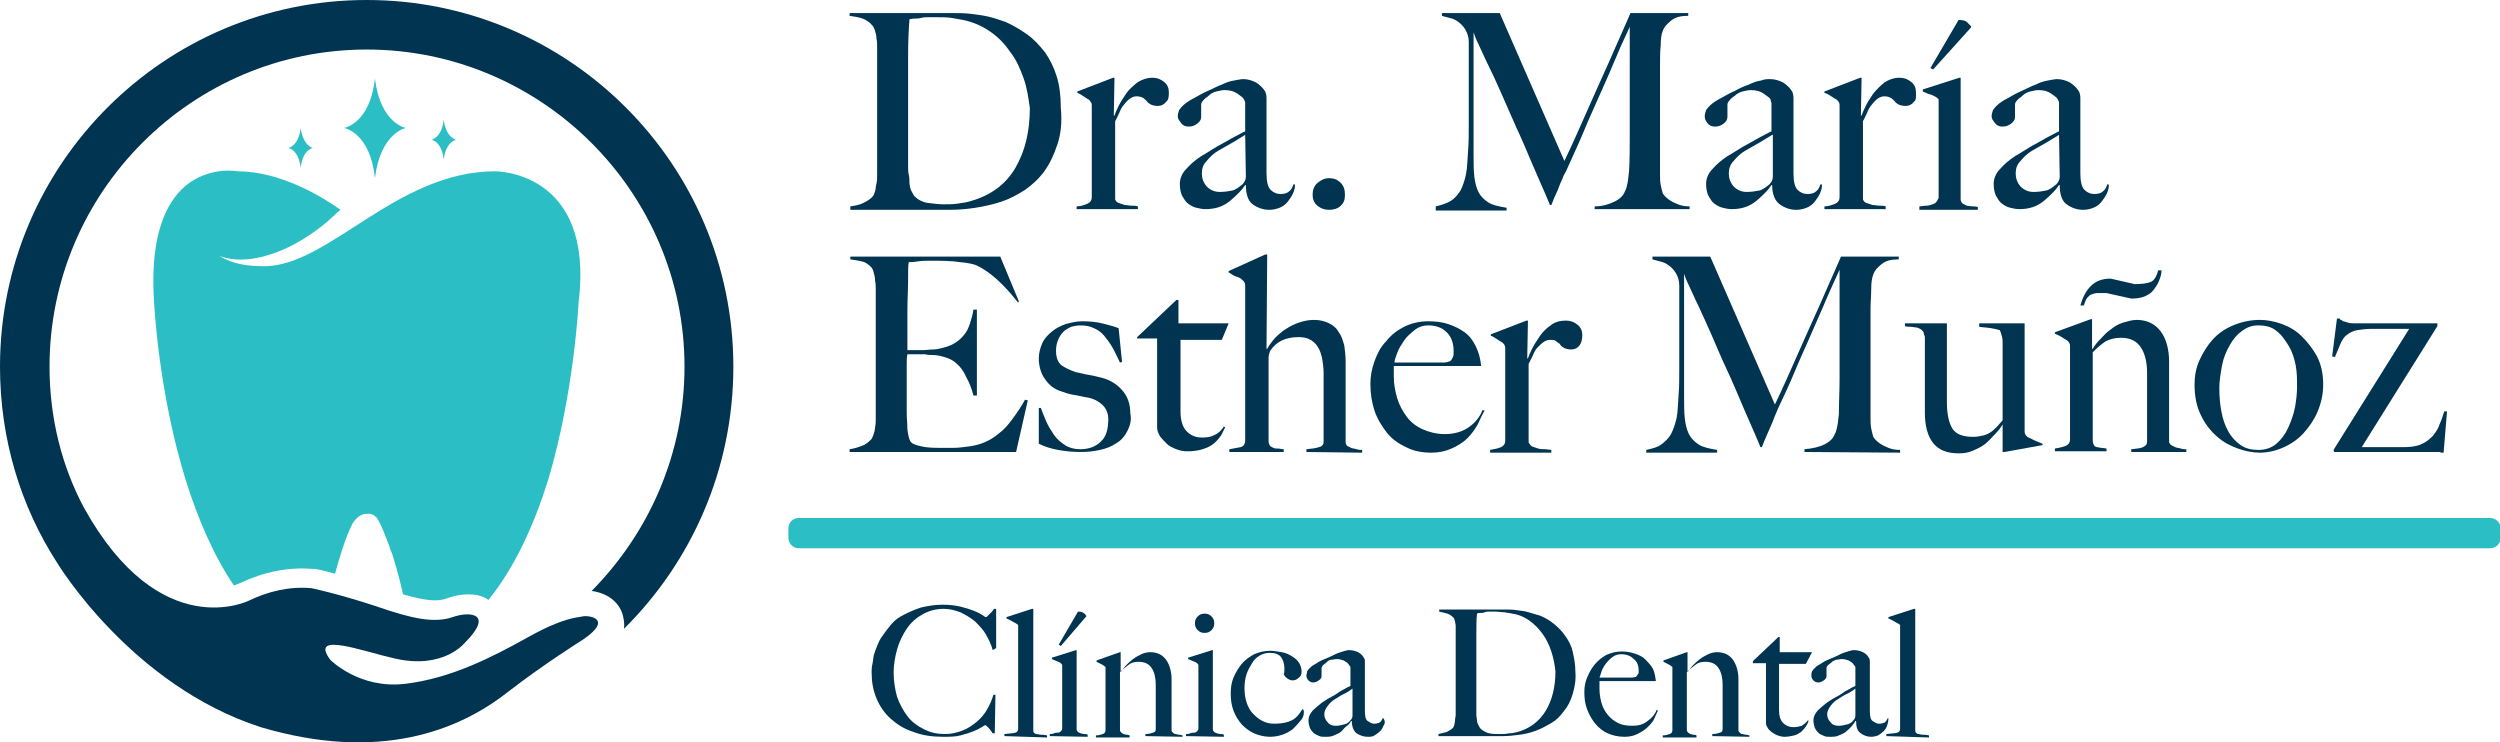 <?xml version="1.0" encoding="utf-8"?>
<!-- Generator: Adobe Illustrator 27.9.1, SVG Export Plug-In . SVG Version: 6.00 Build 0)  -->
<svg version="1.1" id="Layer_2_00000107579542434977186830000000887580615763763645_"
	 xmlns="http://www.w3.org/2000/svg" xmlns:xlink="http://www.w3.org/1999/xlink" x="0px" y="0px" viewBox="0 0 363.4 107.9"
	 style="enable-background:new 0 0 363.4 107.9;" xml:space="preserve">
<style type="text/css">
	.st0{fill:#2CBEC5;}
	.st1{fill:#003451;}
</style>
<g>
	<path class="st0" d="M54.5,11.4C53.8,18,50,18.6,50,18.6s3.8,0.6,4.5,7.3c0.8-6.6,4.5-7.3,4.5-7.3S55.3,18,54.5,11.4z"/>
	<path class="st0" d="M64.5,17.4c-0.3,2.7-1.8,2.9-1.8,2.9s1.5,0.2,1.8,2.9c0.3-2.6,1.8-2.9,1.8-2.9S64.8,20,64.5,17.4z"/>
	<path class="st0" d="M43.7,18.6c-0.3,2.7-1.8,2.9-1.8,2.9s1.5,0.2,1.8,2.9c0.3-2.7,1.8-2.9,1.8-2.9S44.1,21.3,43.7,18.6z"/>
	<path class="st0" d="M53.4,74.7c0,0,0.7-0.2,1.4,0.6c0.7,1.1,1.2,2.6,1.8,4.1c0.1,0.4,0.2,0.7,0.4,1.1c0.9,2.8,1.5,5.5,1.5,5.5
		c0,0.2,0.1,0.3,0.1,0.4c3.2,0.9,4.9,1.1,6.3,0.6c0.8-0.3,1.9-0.6,3.2-0.6s2.2,0.3,2.9,0.8c3.9-4.8,6.7-11.1,8.7-17.5
		C83.5,56.9,84.1,44,84.1,44c2.4-19.2-12.1-19.1-12.1-19.1c-14.4,0-24.2,13.8-33.6,13.8c-2.3,0-4.6-0.3-6.5-1.5
		c2.1,0.8,4.3,0.6,6.3,0.1c2-0.5,4-1.4,5.8-2.5c1.8-1.1,3.5-2.4,5-3.9c0.2-0.1,0.3-0.3,0.5-0.4c-2.8-2-8.8-5.6-15-5.6
		c0,0-2-0.4-4.4,0.4c-3.8,1.2-8.6,5.4-7.7,18.7c0,0,0.6,12.9,4.6,25.8c1.7,5.4,4,10.9,7,15.3c0.5-0.2,0.8-0.3,0.8-0.3
		c3.6-1.7,7.1-2.4,10.7-2.1c0.1,0,0.2,0,0.3,0c0.1,0,1.2,0.2,2.9,0.7c0.6-2.2,1.5-5.3,2.6-7.4C51.8,75.3,52.5,74.6,53.4,74.7
		L53.4,74.7z"/>
	<path class="st1" d="M106.6,53.3C106.6,23.9,82.7,0,53.3,0S0,23.9,0,53.3c0,10.5,3,20.3,8.3,28.5l0,0c0,0,10.7,17.8,29.6,23.9
		c17.2,5.1,28.8,0.5,35.9-5.1c5.3-4.1,10.9-7.6,10.9-7.6c4.6-3.1,0.8-3.6,0-3.4s-2.7,0.1-7.9,3c-5.2,2.9-11.2,6-17.9,6.8
		c-6.7,0.8-10.9-3.5-10.9-3.5c-3.1-4.2,4.8-1.2,9.3-0.2c7.2,1.7,10.3-2.3,10.3-2.3c4.2-4.2,0.8-4.6-1.8-3.7s-5.8,0.3-11.2-1.6
		c-5.5-1.8-9.3-2.6-9.3-2.6c-3.3-0.3-6.4,0.5-9.1,1.8l0,0c0,0-12.9,6.5-24-13.5l0,0C9,67.8,7.2,60.8,7.2,53.3
		c0-25.4,20.7-46.1,46.1-46.1s46.2,20.7,46.2,46.1c0,12.7-5.2,24.2-13.5,32.6c2.2,0.3,3.9,1.5,4.5,3.4c0.2,0.8,0.3,1.4,0.2,2.1
		C100.5,81.7,106.6,68.2,106.6,53.3z"/>
	<path class="st1" d="M153.7,21c-0.5,1.5-1.1,2.8-1.9,3.9c-0.8,1.1-1.8,2-2.8,2.7c-1.1,0.7-2.2,1.3-3.4,1.7s-2.5,0.7-3.8,0.9
		s-2.5,0.3-3.8,0.3h-14.4V30c0.7-0.1,1.3-0.2,1.9-0.5c0.6-0.3,1.1-0.6,1.4-1c0.1-0.1,0.2-0.4,0.3-0.7c0.1-0.3,0.1-0.7,0.2-1.1
		c0.1-0.4,0.1-0.8,0.1-1.3c0-0.5,0-0.9,0-1.3c0-0.4,0-0.9,0-1.5c0-0.6,0-1.3,0-2.1s0-1.5,0-2.3V6.9c0-0.5,0-0.9-0.1-1.3
		c0-0.4-0.1-0.8-0.2-1.1s-0.2-0.6-0.4-0.8c-0.4-0.5-0.9-0.8-1.4-1c-0.6-0.2-1.2-0.3-1.9-0.4V1.9c1.1,0,2.7,0,4.8,0
		c2.1,0,4.6,0,7.6,0h2.5c0.9,0,1.7,0,2.6,0.1c0.9,0.1,1.7,0.2,2.6,0.4c0.9,0.2,1.7,0.5,2.6,0.8c1.1,0.5,2.1,1.1,3.1,1.8
		s1.8,1.6,2.6,2.6c0.7,1,1.3,2.2,1.7,3.5c0.4,1.3,0.6,2.8,0.6,4.6C154.4,17.8,154.2,19.5,153.7,21L153.7,21z M148.8,11.4
		c-0.5-1.4-1.1-2.8-2-3.9c-0.8-1.2-1.8-2.2-3-3c-1.2-0.8-2.4-1.3-3.8-1.6c-0.5-0.1-1.1-0.2-1.7-0.3s-1.4-0.1-2.3-0.1
		c-0.3,0-0.7,0-1,0c-0.4,0-0.7,0-1.1,0.1s-0.7,0.1-1,0.1s-0.6,0.1-0.7,0.1c-0.1,1.3-0.2,3.1-0.2,5.3c0,2.3,0,5,0,8.1v4.6
		c0,1.4,0,2.5,0,3.4c0,0.4,0,0.8,0.1,1.2s0.1,0.9,0.1,1.3c0.1,0.4,0.1,0.8,0.3,1.1s0.3,0.6,0.4,0.7c0.5,0.5,1.2,0.9,2,1
		c0.8,0.1,1.6,0.2,2.3,0.2c0.7,0,1.3,0,2-0.1s1.4-0.2,2-0.4c2.8-0.8,5-2.4,6.4-4.8s2.1-5.3,2.1-8.7
		C149.5,14.3,149.3,12.8,148.8,11.4z"/>
	<path class="st1" d="M169.5,14.8c-0.3,0.4-0.7,0.6-1.2,0.6c-0.4,0-0.8-0.1-1-0.2c-0.2-0.1-0.5-0.3-0.6-0.5
		c-0.2-0.2-0.4-0.4-0.6-0.5s-0.5-0.2-0.9-0.2c-0.3,0-0.6,0.1-0.9,0.3c-0.3,0.2-0.6,0.5-0.9,0.9c-0.3,0.3-0.5,0.7-0.7,1.2
		c-0.2,0.4-0.4,0.9-0.6,1.2V29c0.1,0.2,0.2,0.4,0.5,0.5s0.6,0.2,0.9,0.3c0.3,0,0.7,0.1,1,0.1s0.7,0,0.9,0.1v0.4h-8.9V30
		c0.6,0,1.1-0.2,1.6-0.4c0.4-0.2,0.6-0.5,0.6-0.9V15.4c0-0.2,0-0.4-0.1-0.5s-0.1-0.2-0.3-0.4c-0.2-0.1-0.5-0.3-0.8-0.5
		c-0.3-0.2-0.6-0.4-0.9-0.5v-0.2l5.2-2h0.2l-0.1,5.5h0.1c0.1-0.3,0.3-0.8,0.6-1.4c0.3-0.6,0.7-1.2,1.1-1.8s1-1.1,1.6-1.6
		c0.6-0.4,1.4-0.7,2.2-0.7c0.7,0,1.2,0.2,1.7,0.6c0.5,0.4,0.7,0.9,0.7,1.5S169.9,14.5,169.5,14.8L169.5,14.8z"/>
	<path class="st1" d="M194.9,29.9c-0.4,0.4-1,0.6-1.7,0.6s-1.2-0.2-1.7-0.6s-0.7-1-0.7-1.6s0.2-1.3,0.7-1.7s1-0.7,1.7-0.7
		s1.2,0.2,1.7,0.7s0.6,1.1,0.6,1.8S195.3,29.5,194.9,29.9z"/>
	<path class="st1" d="M231.8,30.4V30c1.1,0,2.1-0.3,2.9-0.7c0.8-0.4,1.3-0.9,1.5-1.5c0.2-0.3,0.3-0.8,0.4-1.3s0.1-1,0.2-1.6
		c0.1-1.7,0.1-3.4,0.1-5V3.9c-0.9,1.9-1.7,3.7-2.4,5.4s-1.4,3.2-2.1,4.8s-1.4,3.1-2.1,4.8s-1.5,3.4-2.4,5.4
		c-0.1,0.3-0.3,0.7-0.6,1.2c-0.2,0.6-0.5,1.1-0.7,1.7s-0.5,1.1-0.7,1.6c-0.2,0.5-0.3,0.8-0.4,1h-0.2c-0.8-2-1.7-3.9-2.5-5.8
		s-1.6-3.8-2.4-5.5c-0.8-1.8-1.5-3.4-2.2-5s-1.3-2.9-1.9-4.1c-0.6-1.2-1-2.2-1.4-3c-0.4-0.8-0.6-1.4-0.7-1.7c0,1.7,0,3.3,0,4.6
		c0,1.3,0,2.6,0,3.9s0,2.7,0,4.1v5.1c0,1.2,0,2.3,0.1,3.2s0.3,1.7,0.6,2.3c0.3,0.6,0.8,1.1,1.4,1.5c0.6,0.4,1.5,0.6,2.7,0.8v0.4
		h-10.3V30c0.9-0.2,1.7-0.5,2.2-0.8c0.6-0.4,1-0.9,1.4-1.5c0.3-0.6,0.6-1.4,0.8-2.4s0.2-2.1,0.3-3.4c0.1-1.1,0.1-2.5,0.1-4
		s0-3.2,0-5V8c0-0.5,0-1.2,0-1.9c0-0.7-0.2-1.3-0.5-1.8c-0.3-0.5-0.6-0.8-1-1.1c-0.4-0.3-0.8-0.5-1.3-0.6c-0.4-0.1-0.8-0.2-1.1-0.3
		V1.9h8.4l9.4,21.5c1.2-2.5,2.3-5,3.4-7.5s2.1-4.7,3-6.7c0.9-2,1.6-3.7,2.2-5c0.6-1.3,0.9-2.1,1-2.3h8.4v0.4c-1.1,0-1.9,0.2-2.5,0.7
		s-1,0.9-1.2,1.5c-0.2,0.4-0.3,1.2-0.3,2.1c-0.1,0.9-0.1,1.9-0.1,2.8c0,1.3,0,2.5,0,3.7v7.9c0,1.4,0,2.9,0,4.4c0,0.5,0,1,0.1,1.5
		s0.2,0.9,0.3,1.2c0,0,0.1,0.2,0.3,0.4c0.2,0.2,0.4,0.4,0.7,0.6c0.3,0.2,0.7,0.4,1.2,0.6c0.5,0.2,1,0.3,1.7,0.3v0.4L231.8,30.4
		L231.8,30.4z"/>
	<path class="st1" d="M264.6,28c-0.2,0.5-0.5,0.9-0.8,1.3c-0.3,0.4-0.7,0.7-1.2,0.9s-1,0.3-1.5,0.3c-0.9,0-1.7-0.3-2.4-0.8
		c-0.7-0.5-1.1-1.5-1.1-2.8l-0.1,0c-0.2,0.3-0.5,0.7-0.9,1.1c-0.4,0.4-0.8,0.8-1.3,1.2c-0.5,0.4-1,0.7-1.6,0.9s-1.2,0.3-2,0.3
		c-0.4,0-0.9-0.1-1.3-0.2c-0.4-0.1-0.8-0.3-1.2-0.6s-0.6-0.7-0.9-1.2c-0.2-0.5-0.3-1-0.3-1.7c0-0.7,0.3-1.5,0.9-2.1
		c0.6-0.7,1.3-1.3,2.2-1.9c0.9-0.5,1.6-1,2.3-1.4s1.3-0.7,1.8-1s0.9-0.5,1.3-0.7c0.4-0.2,0.7-0.4,1-0.5v-4.1c0-0.1-0.1-0.2-0.1-0.4
		s-0.2-0.4-0.5-0.6s-0.5-0.4-0.9-0.6c-0.4-0.2-0.9-0.3-1.5-0.3c-0.4,0-0.8,0.1-1.2,0.2c-0.4,0.1-0.8,0.3-1.1,0.6
		c-0.3,0.2-0.6,0.4-0.8,0.7c-0.2,0.2-0.3,0.4-0.3,0.6v1.8c0,0.4-0.2,0.7-0.6,1c-0.4,0.3-0.8,0.4-1.2,0.4c-0.4,0-0.8-0.1-1.1-0.5
		s-0.4-0.6-0.4-1c0-0.3,0.1-0.6,0.2-0.9c0.2-0.3,0.4-0.5,0.6-0.7c0.2-0.2,0.5-0.4,0.8-0.6c0.3-0.2,0.5-0.3,0.7-0.4
		c0.7-0.4,1.4-0.8,2.1-1.1c0.7-0.4,1.4-0.7,2-0.9c0.6-0.3,1.2-0.5,1.8-0.6c0.5-0.2,1-0.2,1.3-0.2c0.7,0,1.3,0.2,1.9,0.5
		c0.6,0.4,1,0.8,1.3,1.3c0.1,0.2,0.2,0.5,0.2,1s0,0.9,0,1.4c0,1,0,1.8,0,2.6c0,0.8,0,1.5,0,2.2s0,1.4,0,2.2c0,0.8,0,1.6,0,2.5
		c0,1.2,0.2,2,0.6,2.4c0.4,0.4,0.9,0.6,1.4,0.6c0.6,0,1-0.1,1.3-0.4c0.3-0.2,0.5-0.6,0.6-1h0.2C264.9,27,264.8,27.5,264.6,28
		L264.6,28z M257.6,19.6c-0.5,0.3-1.1,0.7-1.8,1.1c-0.7,0.4-1.4,0.8-2.1,1.2s-1.2,0.9-1.7,1.5c-0.5,0.5-0.7,1.1-0.7,1.8
		s0.2,1.3,0.7,1.9c0.5,0.5,1.1,0.8,1.9,0.8c0.7,0,1.3-0.1,1.8-0.2s1-0.5,1.5-0.9c0.3-0.3,0.5-0.7,0.5-1.1V19.6L257.6,19.6z"/>
	<path class="st1" d="M278.2,14.8c-0.3,0.4-0.7,0.6-1.2,0.6c-0.4,0-0.8-0.1-1-0.2c-0.2-0.1-0.5-0.3-0.6-0.5
		c-0.2-0.2-0.4-0.4-0.6-0.5s-0.5-0.2-0.9-0.2c-0.3,0-0.6,0.1-0.9,0.3c-0.3,0.2-0.6,0.5-0.9,0.9c-0.3,0.3-0.5,0.7-0.7,1.2
		c-0.2,0.4-0.4,0.9-0.6,1.2V29c0.1,0.2,0.2,0.4,0.5,0.5c0.3,0.1,0.6,0.2,0.9,0.3c0.3,0,0.7,0.1,1,0.1c0.4,0,0.7,0,0.9,0.1v0.4h-8.9
		V30c0.6,0,1.1-0.2,1.6-0.4c0.4-0.2,0.6-0.5,0.6-0.9V15.4c0-0.2,0-0.4-0.1-0.5c0-0.1-0.1-0.2-0.3-0.4c-0.2-0.1-0.5-0.3-0.8-0.5
		c-0.3-0.2-0.6-0.4-1-0.5v-0.2l5.2-2h0.2l-0.1,5.5h0.1c0.1-0.3,0.3-0.8,0.6-1.4c0.3-0.6,0.7-1.2,1.1-1.8c0.5-0.6,1-1.1,1.6-1.6
		c0.6-0.4,1.4-0.7,2.2-0.7c0.7,0,1.2,0.2,1.7,0.6c0.5,0.4,0.7,0.9,0.7,1.5S278.6,14.5,278.2,14.8L278.2,14.8z"/>
	<path class="st1" d="M279,30.4V30c0.3,0,0.6-0.1,1-0.1s0.6-0.1,0.9-0.2s0.5-0.2,0.6-0.4s0.3-0.4,0.3-0.6V15c0-0.2,0-0.4,0-0.5
		c0-0.1-0.1-0.2-0.4-0.4c-0.2-0.1-0.5-0.3-0.9-0.4s-0.7-0.3-1-0.4V13l5.3-1.7h0.2V29c0,0.3,0.2,0.5,0.3,0.6c0.2,0.1,0.4,0.2,0.6,0.3
		c0.2,0,0.5,0.1,0.8,0.1s0.5,0,0.8,0.1v0.4H279L279,30.4z M281,10.1l-0.4-0.2l4.1-7c0.6,0,1,0.1,1.2,0.3c0.2,0.2,0.4,0.4,0.6,0.6V4
		L281,10.1L281,10.1z"/>
	<path class="st1" d="M306.3,28c-0.2,0.5-0.5,0.9-0.8,1.3c-0.3,0.4-0.7,0.7-1.2,0.9s-1,0.3-1.5,0.3c-0.9,0-1.7-0.3-2.4-0.8
		s-1-1.5-1-2.8l-0.1,0c-0.2,0.3-0.5,0.7-0.9,1.1c-0.4,0.4-0.8,0.8-1.3,1.2c-0.5,0.4-1,0.7-1.6,0.9s-1.2,0.3-2,0.3
		c-0.4,0-0.9-0.1-1.3-0.2c-0.4-0.1-0.8-0.3-1.2-0.6c-0.4-0.3-0.6-0.7-0.9-1.2c-0.2-0.5-0.3-1-0.3-1.7c0-0.7,0.3-1.5,0.9-2.1
		c0.6-0.7,1.3-1.3,2.2-1.9c0.9-0.5,1.6-1,2.3-1.4s1.3-0.7,1.8-1s0.9-0.5,1.3-0.7c0.4-0.2,0.7-0.4,1-0.5v-4.1c0-0.1,0-0.2-0.1-0.4
		c-0.1-0.2-0.2-0.4-0.5-0.6s-0.5-0.4-0.9-0.6c-0.4-0.2-0.9-0.3-1.5-0.3c-0.4,0-0.8,0.1-1.2,0.2c-0.4,0.1-0.8,0.3-1.1,0.6
		s-0.6,0.4-0.8,0.7c-0.2,0.2-0.3,0.4-0.3,0.6v1.8c0,0.4-0.2,0.7-0.6,1c-0.4,0.3-0.8,0.4-1.2,0.4c-0.4,0-0.8-0.1-1.1-0.5
		s-0.5-0.6-0.5-1c0-0.3,0.1-0.6,0.2-0.9c0.2-0.3,0.4-0.5,0.6-0.7c0.2-0.2,0.5-0.4,0.8-0.6c0.3-0.2,0.5-0.3,0.7-0.4
		c0.7-0.4,1.4-0.8,2.1-1.1s1.4-0.7,2-0.9c0.6-0.3,1.2-0.5,1.8-0.6s1-0.2,1.3-0.2c0.7,0,1.3,0.2,1.9,0.5c0.6,0.4,1,0.8,1.3,1.3
		c0.1,0.2,0.2,0.5,0.2,1s0,0.9,0,1.4c0,1,0,1.8,0,2.6c0,0.8,0,1.5,0,2.2s0,1.4,0,2.2c0,0.8,0,1.6,0,2.5c0,1.2,0.2,2,0.6,2.4
		c0.4,0.4,0.9,0.6,1.4,0.6c0.6,0,1-0.1,1.3-0.4c0.3-0.2,0.5-0.6,0.6-1h0.2C306.6,27,306.5,27.5,306.3,28L306.3,28z M299.3,19.6
		c-0.5,0.3-1.1,0.7-1.8,1.1c-0.7,0.4-1.4,0.8-2.1,1.2s-1.2,0.9-1.7,1.5c-0.5,0.5-0.7,1.1-0.7,1.8s0.2,1.3,0.7,1.9
		c0.5,0.5,1.1,0.8,1.9,0.8c0.7,0,1.3-0.1,1.8-0.2s1-0.5,1.5-0.9c0.3-0.3,0.5-0.7,0.5-1.1L299.3,19.6L299.3,19.6z"/>
	<path class="st1" d="M188,28c-0.2,0.5-0.5,0.9-0.8,1.3c-0.3,0.4-0.7,0.7-1.2,0.9s-1,0.3-1.5,0.3c-0.9,0-1.7-0.3-2.4-0.8
		s-1-1.5-1-2.8l-0.1,0c-0.2,0.3-0.5,0.7-0.9,1.1c-0.4,0.4-0.8,0.8-1.3,1.2c-0.5,0.4-1,0.7-1.6,0.9s-1.2,0.3-2,0.3
		c-0.4,0-0.9-0.1-1.3-0.2c-0.4-0.1-0.8-0.3-1.2-0.6c-0.4-0.3-0.6-0.7-0.9-1.2c-0.2-0.5-0.3-1-0.3-1.7c0-0.7,0.3-1.5,0.9-2.1
		c0.6-0.7,1.3-1.3,2.2-1.9c0.9-0.5,1.6-1,2.3-1.4s1.3-0.7,1.8-1s0.9-0.5,1.3-0.7c0.4-0.2,0.7-0.4,1-0.5v-4.1c0-0.1,0-0.2-0.1-0.4
		c-0.1-0.2-0.2-0.4-0.5-0.6s-0.5-0.4-0.9-0.6c-0.4-0.2-0.9-0.3-1.5-0.3c-0.4,0-0.8,0.1-1.2,0.2c-0.4,0.1-0.8,0.3-1.1,0.6
		s-0.6,0.4-0.8,0.7c-0.2,0.2-0.3,0.4-0.3,0.6v1.8c0,0.4-0.2,0.7-0.6,1c-0.4,0.3-0.8,0.4-1.2,0.4c-0.4,0-0.8-0.1-1.1-0.5
		s-0.5-0.6-0.5-1c0-0.3,0.1-0.6,0.2-0.9c0.2-0.3,0.4-0.5,0.6-0.7c0.2-0.2,0.5-0.4,0.8-0.6c0.3-0.2,0.5-0.3,0.7-0.4
		c0.7-0.4,1.4-0.8,2.1-1.1s1.4-0.7,2-0.9c0.6-0.3,1.2-0.5,1.8-0.6s1-0.2,1.3-0.2c0.7,0,1.3,0.2,1.9,0.5c0.6,0.4,1,0.8,1.3,1.3
		c0.1,0.2,0.2,0.5,0.2,1s0,0.9,0,1.4c0,1,0,1.8,0,2.6c0,0.8,0,1.5,0,2.2s0,1.4,0,2.2c0,0.8,0,1.6,0,2.5c0,1.2,0.2,2,0.6,2.4
		c0.4,0.4,0.9,0.6,1.4,0.6c0.6,0,1-0.1,1.3-0.4c0.3-0.2,0.5-0.6,0.6-1h0.2C188.3,27,188.2,27.5,188,28L188,28z M181,19.6
		c-0.5,0.3-1.1,0.7-1.8,1.1c-0.7,0.4-1.4,0.8-2.1,1.2s-1.2,0.9-1.7,1.5c-0.5,0.5-0.7,1.1-0.7,1.8s0.2,1.3,0.7,1.9
		c0.5,0.5,1.1,0.8,1.9,0.8c0.7,0,1.3-0.1,1.8-0.2s1-0.5,1.5-0.9c0.3-0.3,0.5-0.7,0.5-1.1L181,19.6L181,19.6z"/>
	<path class="st1" d="M147.7,65.7h-24.2v-0.4c0.7-0.1,1.3-0.3,1.8-0.5c0.6-0.2,1-0.6,1.4-1c0.1-0.2,0.2-0.4,0.3-0.7s0.2-0.7,0.2-1
		c0.1-0.4,0.1-0.8,0.1-1.2c0-0.4,0-0.9,0-1.3c0-0.4,0-0.9,0-1.5c0-0.6,0-1.3,0-2.1s0-1.5,0-2.3v-10c0-0.5,0-1,0-1.5
		c0-0.5,0-1-0.1-1.4c0-0.5-0.1-0.8-0.2-1.2s-0.2-0.6-0.4-0.8c-0.4-0.4-0.8-0.7-1.3-0.8c-0.4-0.1-1-0.2-1.7-0.3v-0.4h21.8l2.7,6.5
		L148,44c-2.1-2.7-4.1-4.5-6-5.4c-0.4-0.2-1.3-0.4-2.5-0.5c-1.2-0.2-2.7-0.2-4.4-0.2c-0.6,0-1.1,0-1.7,0.1s-1,0.1-1.3,0.1
		c-0.1,0.4-0.1,1.3-0.1,2.6s-0.1,2.8-0.1,4.6v2.5c0,0.7,0,1.2,0,1.7c0,0.4,0,0.8,0,1v0.4h0.8c0.4,0,0.9,0,1.4,0c0.5,0,1-0.1,1.5-0.1
		c0.5,0,0.9-0.1,1.3-0.2c0.8-0.2,1.4-0.4,2-0.8s0.9-0.7,1.3-1.2s0.6-1,0.8-1.6s0.4-1.3,0.5-2h0.5v12.5h-0.5c-0.2-0.8-0.5-1.7-1-2.6
		c-0.4-0.9-0.9-1.6-1.4-2c-0.4-0.4-0.9-0.7-1.5-0.9c-0.6-0.2-1.3-0.4-2.1-0.4c-0.4,0-0.7,0-1-0.1c-0.3,0-0.5,0-0.8,0h-1.8
		c-0.1,0.4-0.1,0.9-0.1,1.6v4.7c0,0.4,0,0.8,0,1.2c0,0.4,0,0.7,0,1c0,0.8,0.1,1.6,0.1,2.4c0.1,0.8,0.2,1.3,0.4,1.7
		c0.2,0.4,0.8,0.6,1.7,0.8s1.9,0.2,2.9,0.2c0.4,0,1,0,1.7,0s1.4-0.1,2.2-0.2c0.8-0.1,1.6-0.3,2.3-0.6c0.7-0.3,1.4-0.7,2.1-1.3
		c0.7-0.5,1.3-1.2,1.9-2c0.6-0.8,1.3-1.8,1.9-2.9l0.4,0.1L147.7,65.7L147.7,65.7z"/>
	<path class="st1" d="M163.9,62.6c-0.4,0.8-0.9,1.4-1.6,1.8c-0.7,0.5-1.5,0.8-2.4,1s-1.8,0.3-2.8,0.3c-1.2,0-2.2-0.1-3.3-0.3
		s-2-0.5-2.8-0.9v-5.2h0.3c0.2,0.6,0.5,1.3,0.8,2c0.3,0.7,0.7,1.3,1.1,1.9c0.4,0.6,1,1.1,1.6,1.5c0.6,0.4,1.4,0.6,2.2,0.6
		c1.3,0,2.3-0.4,3-1.1c0.8-0.7,1.1-1.8,1.1-3.3c0-0.8-0.3-1.5-0.8-2c-0.5-0.5-1.2-0.9-2.1-1.1c-0.7-0.1-1.4-0.3-2.1-0.4
		s-1.2-0.3-1.8-0.5c-1-0.3-1.8-0.9-2.4-1.8c-0.6-0.8-0.9-1.9-0.9-3c0-0.8,0.2-1.5,0.5-2.2s0.8-1.2,1.4-1.7s1.2-0.8,2-1.1
		c0.8-0.2,1.6-0.4,2.4-0.4c1.1,0,2.1,0.1,2.9,0.3s1.6,0.4,2.4,0.7l0.5,4.9l-0.3,0.1c-0.4-0.8-0.7-1.5-1.1-2.2s-0.8-1.2-1.2-1.7
		s-1-0.9-1.5-1.1c-0.6-0.3-1.2-0.4-2-0.4c-0.4,0-0.9,0.1-1.3,0.2c-0.4,0.2-0.8,0.4-1.1,0.7c-0.3,0.3-0.6,0.7-0.8,1.2
		c-0.2,0.5-0.3,1-0.3,1.6c0,1,0.3,1.7,0.8,2.1c0.6,0.4,1.2,0.7,2.1,1c0.6,0.1,1.2,0.3,1.9,0.4s1.3,0.3,1.8,0.4
		c1.2,0.3,2.2,0.9,3,1.8s1.2,2,1.2,3.4C164.5,61,164.3,61.8,163.9,62.6L163.9,62.6z"/>
	<path class="st1" d="M177.6,49.4h-6v10.4c0,1.3,0.3,2.3,0.9,2.9c0.6,0.6,1.3,0.9,2.2,0.9c0.8,0,1.4-0.1,1.9-0.4
		c0.5-0.2,0.9-0.6,1.3-1.2l0.2,0.1c-0.2,0.4-0.4,0.8-0.6,1.2c-0.3,0.4-0.6,0.8-1.1,1.2s-1,0.6-1.6,0.8c-0.6,0.2-1.4,0.3-2.2,0.3
		c-0.6,0-1.1-0.1-1.6-0.3c-0.5-0.2-1-0.4-1.4-0.8s-0.7-0.7-1-1.1c-0.2-0.4-0.4-0.8-0.4-1.2c0-2.5,0-4.8,0-7c0-2.2,0-4.2,0-6h-2.9V49
		l5.7-5.4h0.3V47h7.3L177.6,49.4L177.6,49.4z"/>
	<path class="st1" d="M189.9,65.7v-0.4c0.7-0.1,1.3-0.1,1.8-0.3c0.5-0.1,0.7-0.4,0.7-0.8v-9.9c0-0.8-0.1-1.5-0.2-2.1
		s-0.3-1.2-0.6-1.7c-0.3-0.5-0.6-0.8-1.1-1.1c-0.5-0.3-1.1-0.4-1.8-0.4c-0.9,0-1.8,0.2-2.4,0.5s-1.2,0.8-1.6,1.4
		c-0.1,0.1-0.1,0.2-0.2,0.5c-0.1,0.2-0.1,0.5-0.1,0.7v12.1c0,0.2,0.1,0.4,0.2,0.6c0.1,0.1,0.3,0.2,0.5,0.3c0.2,0.1,0.4,0.1,0.7,0.1
		c0.3,0,0.5,0.1,0.8,0.1v0.4h-7.9v-0.4c0.6-0.1,1.1-0.2,1.6-0.3c0.5-0.1,0.7-0.5,0.7-1V41.6c0-0.2,0-0.4-0.1-0.5
		c0-0.1-0.1-0.2-0.3-0.4c-0.2-0.2-0.5-0.4-0.9-0.5s-0.7-0.4-1.1-0.6v-0.2l5.3-2.4h0.3l-0.1,13.7l0.1,0c0.2-0.4,0.5-0.8,0.9-1.3
		c0.4-0.5,0.9-0.9,1.4-1.3c0.6-0.4,1.2-0.8,2-1.1c0.8-0.3,1.6-0.5,2.5-0.5s1.6,0.2,2.2,0.5c0.6,0.3,1.1,0.7,1.4,1.3
		c0.4,0.5,0.6,1.2,0.8,1.9c0.1,0.7,0.2,1.5,0.2,2.4v11.7c0,0.2,0.1,0.3,0.2,0.5c0.2,0.1,0.4,0.2,0.6,0.3c0.2,0.1,0.5,0.1,0.8,0.2
		s0.5,0.1,0.8,0.1v0.4L189.9,65.7L189.9,65.7z"/>
	<path class="st1" d="M214.8,61.7c-0.4,0.7-0.9,1.4-1.5,2s-1.4,1.1-2.3,1.5c-0.9,0.4-1.9,0.6-2.9,0.6c-1.3,0-2.6-0.2-3.7-0.8
		c-1.1-0.5-2.1-1.2-2.8-2.1s-1.4-2-1.8-3.2c-0.4-1.2-0.6-2.5-0.6-3.9c0-1.1,0.2-2.2,0.6-3.3c0.4-1.1,0.9-2.1,1.7-2.9
		c0.7-0.9,1.6-1.6,2.6-2.1s2.2-0.8,3.5-0.8c1,0,2,0.1,2.9,0.4c0.9,0.3,1.7,0.7,2.4,1.2s1.2,1.2,1.6,2s0.7,1.8,0.8,2.9h-12.7
		c0,0.2,0,0.5,0,0.7s0,0.6,0,0.8c0,1.1,0.2,2.2,0.5,3.2c0.3,1,0.8,1.9,1.4,2.7c0.6,0.8,1.4,1.4,2.3,1.8s2,0.7,3.2,0.7
		c1.3,0,2.5-0.3,3.5-1s1.6-1.5,2-2.5l0.3,0.1C215.4,60.3,215.2,60.9,214.8,61.7L214.8,61.7z M210.3,48.3c-0.7-0.7-1.6-1-2.7-1
		c-0.7,0-1.4,0.2-2,0.7s-1.1,0.9-1.5,1.5s-0.8,1.2-1,1.8s-0.4,1-0.4,1.4h1.6c0.5,0,0.9,0,1.4,0c0.5,0,0.9,0,1.4,0c0.5,0,1.1,0,1.7,0
		c0.4,0,0.8,0,1.1,0c0.3,0,0.6-0.1,0.9-0.2c0.2-0.2,0.3-0.4,0.4-0.6s0.1-0.5,0.1-0.8C211.3,49.9,211,49,210.3,48.3L210.3,48.3z"/>
	<path class="st1" d="M229.6,50.2c-0.3,0.4-0.7,0.6-1.2,0.6c-0.4,0-0.8-0.1-1-0.2c-0.2-0.1-0.5-0.3-0.6-0.5s-0.4-0.3-0.6-0.5
		s-0.5-0.2-0.9-0.2c-0.3,0-0.6,0.1-0.9,0.3c-0.3,0.2-0.6,0.5-0.9,0.8c-0.3,0.3-0.5,0.7-0.7,1.2c-0.2,0.4-0.4,0.8-0.6,1.2v11.4
		c0.1,0.2,0.2,0.4,0.5,0.6c0.3,0.1,0.6,0.2,0.9,0.3c0.3,0.1,0.7,0.1,1,0.1s0.7,0.1,0.9,0.1v0.4h-8.9v-0.4c0.6-0.1,1.1-0.2,1.6-0.4
		c0.4-0.2,0.6-0.5,0.6-0.9V50.7c0-0.2,0-0.4-0.1-0.5c0-0.1-0.1-0.2-0.3-0.4c-0.2-0.1-0.5-0.3-0.8-0.5c-0.3-0.2-0.6-0.4-0.9-0.5v-0.2
		l5.2-2h0.2l-0.1,5.5h0.1c0.1-0.3,0.3-0.8,0.6-1.4c0.3-0.6,0.7-1.2,1.1-1.8s1-1.2,1.6-1.6c0.6-0.5,1.4-0.7,2.2-0.7
		c0.7,0,1.2,0.2,1.7,0.6c0.5,0.4,0.7,0.9,0.7,1.5S229.9,49.8,229.6,50.2L229.6,50.2z"/>
	<path class="st1" d="M262.3,65.7v-0.4c1.1-0.1,2.1-0.3,2.9-0.7c0.8-0.4,1.3-0.9,1.5-1.5c0.2-0.3,0.3-0.8,0.4-1.3s0.1-1,0.2-1.6
		c0-1.7,0.1-3.4,0.1-5V39.2c-0.9,2-1.7,3.7-2.4,5.4c-0.7,1.6-1.4,3.2-2.1,4.8s-1.4,3.1-2.1,4.8s-1.5,3.4-2.4,5.3
		c-0.1,0.3-0.3,0.7-0.5,1.2c-0.2,0.6-0.5,1.2-0.7,1.7s-0.5,1.1-0.7,1.6c-0.2,0.5-0.3,0.8-0.4,1h-0.2c-0.8-2-1.7-3.9-2.5-5.8
		c-0.8-1.9-1.6-3.8-2.4-5.5s-1.5-3.4-2.2-5s-1.3-2.9-1.9-4.2c-0.6-1.2-1-2.2-1.4-3c-0.4-0.8-0.6-1.4-0.7-1.7c0,1.7,0,3.3,0,4.6
		c0,1.3,0,2.7,0,4s0,2.7,0,4.1v5.1c0,1.2,0,2.3,0.1,3.2s0.3,1.7,0.6,2.3c0.3,0.6,0.8,1.1,1.4,1.5c0.6,0.4,1.5,0.6,2.7,0.8v0.4h-10.3
		v-0.4c0.9-0.2,1.7-0.4,2.2-0.8s1-0.8,1.4-1.5c0.3-0.6,0.6-1.4,0.8-2.3s0.2-2.1,0.3-3.4c0.1-1.1,0.1-2.5,0.1-4s0-3.2,0-5v-5
		c0-0.5,0-1.2,0-1.9c0-0.7-0.2-1.3-0.5-1.8c-0.3-0.5-0.6-0.8-1-1.1c-0.4-0.3-0.8-0.5-1.3-0.6c-0.4-0.1-0.8-0.2-1.1-0.3v-0.4h8.4
		l9.4,21.5c1.2-2.5,2.3-5,3.4-7.5s2.1-4.7,3-6.7s1.6-3.7,2.2-5c0.6-1.3,0.9-2.1,1-2.3h8.4v0.4c-1.1,0-1.9,0.2-2.5,0.7
		s-1,0.9-1.2,1.5c-0.2,0.5-0.3,1.2-0.3,2.1c0,1-0.1,1.9-0.1,2.8c0,1.3,0,2.5,0,3.7v7.9c0,1.4,0,2.9,0,4.4c0,0.5,0,1,0.1,1.5
		c0.1,0.5,0.2,0.9,0.3,1.2c0,0,0.1,0.2,0.3,0.4c0.2,0.2,0.4,0.4,0.7,0.6c0.3,0.2,0.7,0.4,1.2,0.6c0.5,0.2,1,0.3,1.7,0.3v0.4
		L262.3,65.7L262.3,65.7z"/>
	<path class="st1" d="M291.4,65.7h-0.3v-4l0,0c-0.3,0.5-0.6,0.9-1.1,1.4s-0.9,1-1.4,1.4c-0.5,0.4-1.1,0.7-1.8,1s-1.3,0.4-2.1,0.4
		c-1.7,0-2.9-0.5-3.7-1.5c-0.8-1-1.2-2.5-1.2-4.4V49.8c0-0.2,0-0.4,0-0.6c0-0.2,0-0.4-0.1-0.5s0-0.3-0.1-0.4
		c-0.1-0.2-0.3-0.4-0.5-0.5c-0.2-0.1-0.4-0.2-0.6-0.2c-0.2,0-0.5-0.1-0.8-0.1s-0.5,0-0.8-0.1V47h6.1v11.5c0,1.7,0.3,3,0.8,3.8
		c0.5,0.8,1.5,1.2,3,1.2c0.6,0,1-0.1,1.5-0.2c0.4-0.1,0.8-0.3,1.1-0.5s0.6-0.5,0.9-0.8s0.5-0.6,0.8-0.9V49.9c0-0.3,0-0.6-0.1-1
		s-0.2-0.7-0.3-0.9c-0.3-0.1-0.7-0.2-1.3-0.3s-1.1-0.1-1.7-0.2V47h6.6v15.6c0,0.2,0,0.4,0.1,0.5c0,0.1,0.1,0.2,0.3,0.4
		c0.2,0.1,0.6,0.3,1,0.5c0.5,0.2,0.9,0.4,1.2,0.5v0.2L291.4,65.7L291.4,65.7z"/>
	<path class="st1" d="M309.8,65.7v-0.4c0.7-0.1,1.3-0.1,1.7-0.3s0.6-0.4,0.6-0.8v-10c0-1.5-0.3-2.8-0.9-3.7s-1.5-1.4-2.9-1.4
		c-0.9,0-1.6,0.2-2.2,0.5c-0.6,0.4-1.2,0.9-1.9,1.6v13c0.1,0.5,0.3,0.8,0.7,0.8c0.3,0.1,0.8,0.1,1.3,0.2v0.4h-7.5v-0.4
		c0.6-0.1,1.1-0.2,1.6-0.4c0.4-0.2,0.6-0.5,0.6-0.9V50.4c0-0.2,0-0.4-0.1-0.5c0-0.1-0.1-0.2-0.3-0.4c-0.2-0.1-0.5-0.3-0.8-0.5
		c-0.3-0.2-0.6-0.3-1-0.5v-0.2l5.2-1.9h0.2v4.3l0.1,0c0.3-0.5,0.6-0.9,1.1-1.4s0.9-1,1.5-1.4c0.5-0.4,1.1-0.8,1.8-1s1.3-0.4,2-0.4
		c1.5,0,2.7,0.6,3.5,1.7s1.2,2.6,1.2,4.4v11.6c0,0.2,0.1,0.3,0.3,0.5c0.2,0.1,0.4,0.2,0.6,0.3c0.2,0.1,0.5,0.1,0.8,0.2
		s0.5,0.1,0.8,0.1v0.4L309.8,65.7L309.8,65.7z M313.8,40.9c-0.2,0.5-0.5,0.9-0.8,1.3s-0.8,0.7-1.3,0.9s-1.1,0.3-1.9,0.3l-3.6-0.8
		c-0.5,0-0.9,0-1.3,0c-0.3,0-0.6,0.1-0.9,0.2s-0.4,0.3-0.6,0.5c-0.2,0.2-0.3,0.6-0.5,1.1h-0.5c0.3-1.1,0.8-2.1,1.5-2.8
		c0.7-0.7,1.6-1.1,2.9-1.1l3.5,0.8c1,0,1.7-0.1,2.3-0.3c0.5-0.2,0.9-0.8,1.1-1.7h0.5C314.2,39.9,314,40.4,313.8,40.9L313.8,40.9z"/>
	<path class="st1" d="M336.9,59.8c-0.5,1.2-1.2,2.2-2,3.1c-0.8,0.9-1.8,1.6-2.9,2.1s-2.3,0.8-3.5,0.8c-1,0-2.1-0.2-3.2-0.6
		c-1.1-0.4-2.1-0.9-3.1-1.8c-0.9-0.8-1.7-1.8-2.3-3.1c-0.6-1.2-0.9-2.7-0.9-4.4c0-1.2,0.2-2.4,0.7-3.5c0.5-1.1,1.1-2.1,1.9-3
		c0.8-0.9,1.8-1.6,3-2.1c1.2-0.5,2.5-0.8,3.9-0.8c1,0,2.1,0.2,3.2,0.6c1.1,0.4,2.1,1,2.9,1.8s1.6,1.8,2.2,2.9
		c0.6,1.2,0.9,2.5,0.9,4.1C337.7,57.3,337.4,58.6,336.9,59.8L336.9,59.8z M333.7,53.1c-0.2-1-0.5-2-1-2.8s-1-1.6-1.8-2.2
		c-0.7-0.6-1.6-0.8-2.7-0.8c-0.9,0-1.6,0.3-2.3,0.8c-0.7,0.5-1.3,1.2-1.8,2.1c-0.5,0.9-0.9,1.8-1.1,2.9c-0.2,1.1-0.4,2.2-0.4,3.3
		c0,1.2,0.1,2.4,0.3,3.4c0.2,1.1,0.5,2,1,2.9s1.1,1.5,1.8,2c0.7,0.5,1.6,0.7,2.6,0.7s1.9-0.3,2.6-0.9c0.7-0.6,1.3-1.4,1.7-2.3
		c0.4-0.9,0.8-1.9,1-3s0.3-2.1,0.3-3S333.9,54.1,333.7,53.1L333.7,53.1z"/>
	<path class="st1" d="M355.2,65.8h-0.4c0-0.1-0.2-0.1-0.4-0.1s-0.5,0-0.7,0s-0.6,0-0.9,0h-4.4c-1,0-2,0-2.9,0c-0.9,0-1.9,0-2.9,0
		h-3.3l-0.1-0.3l11-17.6h-5.3c-1,0-1.7,0.1-2.3,0.2s-1.1,0.4-1.5,0.7c-0.4,0.3-0.7,0.8-0.9,1.3c-0.2,0.5-0.5,1.2-0.8,1.9l-0.4-0.1
		l0.7-5.5l0.4,0c0,0.1,0.1,0.2,0.2,0.2s0.2,0.2,0.3,0.2s0.4,0.1,0.7,0.2s0.7,0.1,1.1,0.1h6.2c0.9,0,1.8,0,2.7,0c0.9,0,1.9,0,3,0
		l0,0.4L343.3,65h6c1,0,1.9-0.1,2.6-0.4c0.7-0.3,1.2-0.7,1.7-1.2c0.4-0.5,0.8-1,1-1.7c0.3-0.6,0.5-1.3,0.7-1.9l0.4,0L355.2,65.8
		L355.2,65.8z"/>
	<path class="st1" d="M228.6,100.9c-0.3,1-0.7,1.8-1.3,2.5c-0.5,0.7-1.1,1.3-1.8,1.7s-1.4,0.8-2.2,1.1s-1.6,0.5-2.4,0.6
		s-1.6,0.2-2.4,0.2h-9.4v-0.3c0.4-0.1,0.8-0.2,1.2-0.3c0.4-0.2,0.7-0.4,0.9-0.6c0.1-0.1,0.1-0.2,0.2-0.4c0-0.2,0.1-0.4,0.1-0.7
		c0-0.3,0.1-0.5,0.1-0.8s0-0.6,0-0.8c0-0.2,0-0.6,0-1c0-0.4,0-0.9,0-1.3c0-0.5,0-1,0-1.5v-7.4c0-0.3,0-0.6,0-0.9
		c0-0.3-0.1-0.5-0.1-0.7c-0.1-0.2-0.1-0.4-0.2-0.5c-0.3-0.3-0.6-0.5-0.9-0.6s-0.8-0.2-1.2-0.3v-0.3c0.7,0,1.8,0,3.1,0
		c1.4,0,3,0,4.9,0h1.6c0.6,0,1.1,0,1.7,0.1s1.1,0.1,1.7,0.3s1.1,0.3,1.7,0.5c0.7,0.3,1.4,0.7,2,1.2s1.2,1.1,1.6,1.7
		c0.5,0.7,0.9,1.4,1.1,2.3s0.4,1.8,0.4,3C229.1,98.8,228.9,99.9,228.6,100.9L228.6,100.9z M225.5,94.7c-0.3-0.9-0.7-1.8-1.3-2.6
		c-0.6-0.8-1.2-1.4-1.9-1.9s-1.6-0.9-2.5-1c-0.3-0.1-0.7-0.1-1.1-0.2c-0.4,0-0.9-0.1-1.5-0.1c-0.2,0-0.4,0-0.7,0
		c-0.2,0-0.5,0-0.7,0.1s-0.4,0.1-0.6,0.1c-0.2,0-0.4,0-0.5,0.1c-0.1,0.8-0.1,2-0.1,3.5c0,1.5,0,3.2,0,5.2v3c0,0.9,0,1.6,0,2.2
		c0,0.2,0,0.5,0,0.8s0.1,0.6,0.1,0.8c0,0.3,0.1,0.5,0.2,0.7c0.1,0.2,0.2,0.4,0.3,0.5c0.3,0.3,0.8,0.6,1.3,0.7c0.5,0.1,1,0.1,1.5,0.1
		c0.4,0,0.9,0,1.3-0.1c0.4,0,0.9-0.1,1.3-0.2c1.8-0.5,3.2-1.6,4.1-3.1c0.9-1.5,1.4-3.4,1.4-5.7C226,96.6,225.8,95.6,225.5,94.7
		L225.5,94.7z"/>
	<path class="st1" d="M240.5,104.4c-0.2,0.5-0.6,0.9-1,1.3s-0.9,0.7-1.5,1c-0.6,0.3-1.2,0.4-1.9,0.4c-0.9,0-1.7-0.2-2.4-0.5
		c-0.7-0.3-1.3-0.8-1.8-1.4s-0.9-1.3-1.2-2.1c-0.3-0.8-0.4-1.6-0.4-2.5c0-0.7,0.1-1.4,0.4-2.1c0.3-0.7,0.6-1.3,1.1-1.9
		c0.5-0.6,1-1,1.7-1.4c0.7-0.3,1.4-0.5,2.2-0.5c0.7,0,1.3,0.1,1.9,0.3c0.6,0.2,1.1,0.4,1.5,0.8s0.8,0.8,1.1,1.3s0.4,1.2,0.5,1.9
		h-8.2c0,0.1,0,0.3,0,0.5c0,0.2,0,0.4,0,0.6c0,0.7,0.1,1.4,0.3,2.1c0.2,0.7,0.5,1.2,0.9,1.7c0.4,0.5,0.9,0.9,1.5,1.2
		s1.3,0.4,2.1,0.4c0.9,0,1.6-0.2,2.2-0.7c0.6-0.4,1.1-1,1.3-1.6l0.2,0.1C240.9,103.5,240.7,103.9,240.5,104.4L240.5,104.4z
		 M237.5,95.8c-0.4-0.4-1-0.7-1.8-0.7c-0.5,0-0.9,0.1-1.3,0.4c-0.4,0.3-0.7,0.6-1,1s-0.5,0.8-0.6,1.1s-0.2,0.7-0.3,0.9h1.1
		c0.3,0,0.6,0,0.9,0c0.3,0,0.6,0,0.9,0c0.3,0,0.7,0,1.1,0c0.3,0,0.5,0,0.7,0c0.2,0,0.4-0.1,0.6-0.1c0.1-0.1,0.2-0.3,0.3-0.4
		c0.1-0.1,0.1-0.3,0.1-0.5C238.2,96.8,238,96.2,237.5,95.8L237.5,95.8z"/>
	<path class="st1" d="M248.9,107v-0.3c0.5,0,0.8-0.1,1.1-0.2s0.4-0.2,0.4-0.5v-6.5c0-1-0.2-1.8-0.6-2.4c-0.4-0.6-1-0.9-1.9-0.9
		c-0.6,0-1,0.1-1.4,0.4s-0.8,0.6-1.3,1.1v8.4c0,0.2,0.1,0.3,0.2,0.4s0.2,0.1,0.3,0.2c0.1,0,0.3,0.1,0.4,0.1c0.1,0,0.3,0,0.5,0.1v0.3
		h-4.9v-0.3c0.4,0,0.7-0.1,1-0.2s0.4-0.3,0.4-0.6v-8.8c0-0.1,0-0.2,0-0.3s-0.1-0.1-0.2-0.2c-0.1-0.1-0.3-0.2-0.5-0.3
		c-0.2-0.1-0.4-0.2-0.6-0.3v-0.2l3.4-1.2h0.1v2.8l0.1,0c0.2-0.3,0.4-0.6,0.7-0.9c0.3-0.3,0.6-0.6,1-0.9s0.8-0.5,1.2-0.7
		s0.9-0.3,1.3-0.3c1,0,1.8,0.4,2.3,1.1c0.5,0.7,0.8,1.7,0.8,2.8v7.5c0,0.1,0.1,0.2,0.2,0.3s0.2,0.2,0.4,0.2c0.1,0,0.3,0.1,0.5,0.1
		s0.4,0.1,0.5,0.1v0.2L248.9,107L248.9,107z"/>
	<path class="st1" d="M262.5,96.5h-3.9v6.7c0,0.9,0.2,1.5,0.6,1.9c0.4,0.4,0.9,0.6,1.5,0.6c0.5,0,0.9-0.1,1.2-0.2
		c0.3-0.2,0.6-0.4,0.9-0.8l0.1,0.1c-0.1,0.3-0.2,0.5-0.4,0.8s-0.4,0.5-0.7,0.8c-0.3,0.2-0.6,0.4-1,0.5s-0.9,0.2-1.4,0.2
		c-0.4,0-0.7-0.1-1-0.2c-0.3-0.1-0.6-0.3-0.9-0.5c-0.2-0.2-0.5-0.4-0.6-0.7c-0.2-0.3-0.2-0.5-0.2-0.8c0-1.6,0-3.1,0-4.6
		c0-1.4,0-2.7,0-3.9h-1.9v-0.3l3.7-3.5h0.2v2.2h4.7L262.5,96.5L262.5,96.5z"/>
	<path class="st1" d="M274.3,105.5c-0.1,0.3-0.3,0.6-0.5,0.8c-0.2,0.2-0.5,0.4-0.8,0.6c-0.3,0.1-0.6,0.2-1,0.2
		c-0.6,0-1.1-0.2-1.5-0.5c-0.5-0.3-0.7-0.9-0.7-1.8l-0.1,0c-0.1,0.2-0.3,0.5-0.5,0.7c-0.2,0.3-0.5,0.5-0.8,0.8s-0.7,0.4-1.1,0.6
		s-0.8,0.2-1.3,0.2c-0.3,0-0.6,0-0.8-0.1s-0.5-0.2-0.8-0.4c-0.2-0.2-0.4-0.4-0.6-0.8c-0.1-0.3-0.2-0.7-0.2-1.1
		c0-0.5,0.2-0.9,0.6-1.4c0.4-0.4,0.9-0.8,1.4-1.2c0.6-0.4,1.1-0.7,1.5-0.9s0.8-0.5,1.1-0.7c0.3-0.2,0.6-0.3,0.9-0.5s0.5-0.2,0.6-0.3
		V97c0,0,0-0.1-0.1-0.2s-0.2-0.3-0.3-0.4c-0.1-0.1-0.4-0.3-0.6-0.4c-0.3-0.1-0.6-0.2-1-0.2c-0.3,0-0.5,0.1-0.8,0.1
		c-0.3,0.1-0.5,0.2-0.7,0.4c-0.2,0.2-0.4,0.3-0.5,0.4s-0.2,0.3-0.2,0.4v1.2c0,0.2-0.1,0.4-0.4,0.6s-0.5,0.3-0.8,0.3
		c-0.3,0-0.5-0.1-0.7-0.3c-0.2-0.2-0.3-0.4-0.3-0.7c0-0.2,0-0.4,0.1-0.6s0.2-0.3,0.4-0.5c0.1-0.1,0.3-0.3,0.5-0.4s0.3-0.2,0.5-0.3
		c0.4-0.3,0.9-0.5,1.4-0.7c0.5-0.2,0.9-0.4,1.3-0.6c0.4-0.2,0.8-0.3,1.1-0.4c0.4-0.1,0.6-0.2,0.9-0.2c0.4,0,0.9,0.1,1.3,0.3
		c0.4,0.2,0.7,0.5,0.9,0.9c0.1,0.1,0.1,0.3,0.1,0.6c0,0.3,0,0.6,0,0.9c0,0.6,0,1.2,0,1.7c0,0.5,0,1,0,1.4s0,0.9,0,1.4
		c0,0.5,0,1,0,1.6c0,0.8,0.1,1.3,0.4,1.5c0.3,0.2,0.6,0.4,0.9,0.4c0.4,0,0.7-0.1,0.9-0.2c0.2-0.2,0.3-0.4,0.4-0.6h0.1
		C274.5,104.9,274.4,105.2,274.3,105.5L274.3,105.5z M269.7,100.1c-0.3,0.2-0.7,0.5-1.1,0.7c-0.5,0.2-0.9,0.5-1.4,0.8
		s-0.8,0.6-1.1,1s-0.5,0.8-0.5,1.2s0.1,0.8,0.5,1.2c0.3,0.4,0.7,0.5,1.2,0.5c0.4,0,0.8-0.1,1.2-0.2s0.7-0.3,0.9-0.6
		c0.2-0.2,0.3-0.4,0.3-0.7L269.7,100.1L269.7,100.1z"/>
	<path class="st1" d="M201.1,105.5c-0.1,0.3-0.3,0.6-0.5,0.8c-0.2,0.2-0.5,0.4-0.8,0.6s-0.6,0.2-1,0.2c-0.6,0-1.1-0.2-1.6-0.5
		c-0.4-0.3-0.7-0.9-0.7-1.8l-0.1,0c-0.1,0.2-0.3,0.5-0.6,0.7s-0.5,0.5-0.8,0.8s-0.7,0.4-1.1,0.6s-0.8,0.2-1.3,0.2
		c-0.3,0-0.6,0-0.8-0.1s-0.5-0.2-0.8-0.4c-0.2-0.2-0.4-0.4-0.6-0.8c-0.1-0.3-0.2-0.7-0.2-1.1c0-0.5,0.2-0.9,0.6-1.4
		c0.4-0.4,0.9-0.8,1.4-1.2c0.6-0.4,1.1-0.7,1.5-0.9s0.8-0.5,1.1-0.7c0.3-0.2,0.6-0.3,0.9-0.5s0.5-0.2,0.6-0.3V97c0,0,0-0.1-0.1-0.2
		s-0.2-0.3-0.3-0.4c-0.1-0.1-0.4-0.3-0.6-0.4c-0.3-0.1-0.6-0.2-1-0.2c-0.3,0-0.5,0.1-0.8,0.1s-0.5,0.2-0.7,0.4s-0.4,0.3-0.5,0.4
		c-0.1,0.2-0.2,0.3-0.2,0.4v1.2c0,0.2-0.1,0.4-0.4,0.6s-0.5,0.3-0.8,0.3c-0.3,0-0.5-0.1-0.7-0.3c-0.2-0.2-0.3-0.4-0.3-0.7
		c0-0.2,0.1-0.4,0.1-0.6c0.1-0.2,0.2-0.3,0.4-0.5c0.1-0.1,0.3-0.3,0.5-0.4s0.3-0.2,0.5-0.3c0.4-0.3,0.9-0.5,1.4-0.7s0.9-0.4,1.3-0.6
		c0.4-0.2,0.8-0.3,1.1-0.4c0.4-0.1,0.6-0.2,0.9-0.2c0.4,0,0.9,0.1,1.3,0.3c0.4,0.2,0.7,0.5,0.9,0.9c0.1,0.1,0.1,0.3,0.1,0.6
		c0,0.3,0,0.6,0,0.9c0,0.6,0,1.2,0,1.7c0,0.5,0,1,0,1.4s0,0.9,0,1.4c0,0.5,0,1,0,1.6c0,0.8,0.1,1.3,0.4,1.5c0.3,0.2,0.6,0.4,0.9,0.4
		c0.4,0,0.7-0.1,0.9-0.2c0.2-0.2,0.3-0.4,0.4-0.6h0.1C201.4,104.9,201.3,105.2,201.1,105.5L201.1,105.5z M196.6,100.1
		c-0.3,0.2-0.7,0.5-1.1,0.7c-0.5,0.2-0.9,0.5-1.4,0.8s-0.8,0.6-1.1,1s-0.5,0.8-0.5,1.2s0.1,0.8,0.5,1.2c0.3,0.4,0.7,0.5,1.2,0.5
		c0.4,0,0.8-0.1,1.2-0.2s0.7-0.3,0.9-0.6c0.2-0.2,0.3-0.4,0.3-0.7L196.6,100.1L196.6,100.1z"/>
	<path class="st1" d="M274.2,107v-0.3c0.8-0.1,1.3-0.1,1.6-0.2s0.4-0.3,0.4-0.6V91.2c0-0.1,0-0.2,0-0.3s-0.1-0.1-0.2-0.2
		c-0.1-0.1-0.4-0.2-0.7-0.4s-0.6-0.3-0.8-0.4v-0.2l3.7-1.2h0.2v17.6c0,0.2,0,0.3,0.1,0.4c0.1,0.1,0.2,0.2,0.4,0.2
		c0.1,0,0.4,0.1,0.6,0.1c0.2,0,0.5,0,0.9,0.1v0.3L274.2,107L274.2,107z"/>
	<path class="st1" d="M144.3,94.5c-0.2-0.8-0.6-1.6-1-2.3c-0.4-0.7-1-1.3-1.6-1.9c-0.6-0.5-1.3-0.9-2.1-1.3
		c-0.8-0.3-1.6-0.5-2.4-0.5c-1.2,0-2.2,0.3-3.1,0.8c-0.9,0.5-1.7,1.2-2.3,2.1s-1.1,1.9-1.4,3s-0.5,2.2-0.5,3.4
		c0,1.2,0.2,2.4,0.5,3.5c0.4,1.1,0.9,2,1.5,2.8s1.4,1.4,2.4,1.9s1.9,0.7,3.1,0.7c0.9,0,1.7-0.2,2.5-0.5c0.8-0.3,1.5-0.8,2.1-1.3
		s1.1-1.1,1.5-1.8s0.7-1.4,0.9-2.1h0.3l-0.1,5.6h-0.3c-0.2-0.3-0.4-0.6-0.6-0.8c-0.2-0.2-0.4-0.4-0.5-0.4c0,0-0.2,0.1-0.5,0.3
		s-0.7,0.4-1.2,0.6s-1.1,0.4-1.9,0.6c-0.7,0.2-1.6,0.2-2.5,0.2c-1.6,0-3-0.2-4.3-0.7c-1.3-0.4-2.4-1.1-3.3-1.9
		c-0.9-0.8-1.6-1.8-2.1-3c-0.5-1.2-0.7-2.4-0.7-3.8c0-0.3,0-0.7,0.1-1.1s0.1-0.8,0.2-1.3c0.1-0.4,0.3-0.9,0.5-1.4
		c0.2-0.5,0.4-1,0.8-1.5c0.4-0.6,0.8-1.1,1.3-1.7s1.1-1,1.9-1.4s1.5-0.7,2.4-1c0.9-0.2,1.9-0.4,3.1-0.4c1,0,1.9,0.1,2.7,0.3
		s1.4,0.4,1.9,0.6c0.5,0.2,0.9,0.4,1.2,0.6c0.3,0.2,0.4,0.3,0.5,0.3s0.1,0,0.2-0.1c0.1-0.1,0.2-0.2,0.3-0.3s0.2-0.2,0.4-0.4
		c0.1-0.1,0.2-0.3,0.3-0.4h0.3v5.7L144.3,94.5L144.3,94.5z"/>
	<path class="st1" d="M146,107v-0.3c0.8-0.1,1.3-0.1,1.6-0.2s0.4-0.3,0.4-0.6V91.2c0-0.1,0-0.2,0-0.3s-0.1-0.1-0.2-0.2
		c-0.1-0.1-0.4-0.2-0.7-0.4s-0.6-0.3-0.8-0.4v-0.2l3.7-1.2h0.2v17.6c0,0.2,0,0.3,0.1,0.4s0.2,0.2,0.4,0.2c0.1,0,0.4,0.1,0.6,0.1
		c0.2,0,0.5,0,0.9,0.1v0.3L146,107L146,107z"/>
	<path class="st1" d="M152.6,107v-0.3c0.2,0,0.4,0,0.6-0.1s0.4-0.1,0.6-0.1s0.3-0.1,0.4-0.2s0.2-0.2,0.2-0.4v-8.8c0-0.1,0-0.3,0-0.4
		s-0.1-0.2-0.2-0.3c-0.1-0.1-0.3-0.2-0.6-0.3s-0.4-0.2-0.7-0.3v-0.2l3.5-1.1h0.1v11.5c0,0.2,0.1,0.3,0.2,0.4s0.2,0.1,0.4,0.2
		c0.1,0,0.3,0.1,0.5,0.1s0.4,0,0.5,0.1v0.3L152.6,107L152.6,107z M154.2,93.9l-0.3-0.2l2.8-4.8c0.4,0,0.7,0.1,0.8,0.2
		c0.2,0.1,0.3,0.3,0.4,0.4v0.1L154.2,93.9L154.2,93.9z"/>
	<path class="st1" d="M166.5,107v-0.3c0.5,0,0.8-0.1,1.1-0.2s0.4-0.2,0.4-0.5v-6.5c0-1-0.2-1.8-0.6-2.4c-0.4-0.6-1-0.9-1.9-0.9
		c-0.6,0-1,0.1-1.4,0.4s-0.8,0.6-1.3,1.1v8.4c0,0.2,0.1,0.3,0.2,0.4s0.2,0.1,0.3,0.2c0.1,0,0.3,0.1,0.4,0.1c0.1,0,0.3,0,0.5,0.1v0.3
		h-4.9v-0.3c0.4,0,0.7-0.1,1-0.2s0.4-0.3,0.4-0.6v-8.8c0-0.1,0-0.2,0-0.3s-0.1-0.1-0.2-0.2c-0.1-0.1-0.3-0.2-0.5-0.3
		c-0.2-0.1-0.4-0.2-0.6-0.3v-0.2l3.4-1.2h0.1v2.8l0.1,0c0.2-0.3,0.4-0.6,0.7-0.9c0.3-0.3,0.6-0.6,1-0.9s0.8-0.5,1.2-0.7
		s0.9-0.3,1.3-0.3c1,0,1.8,0.4,2.3,1.1c0.5,0.7,0.8,1.7,0.8,2.8v7.5c0,0.1,0.1,0.2,0.2,0.3s0.2,0.2,0.4,0.2c0.1,0,0.3,0.1,0.5,0.1
		s0.4,0.1,0.5,0.1v0.2L166.5,107L166.5,107z"/>
	<path class="st1" d="M172.4,107v-0.3c0.2,0,0.4,0,0.6-0.1s0.4-0.1,0.6-0.1s0.3-0.1,0.4-0.2s0.2-0.2,0.2-0.4v-8.8c0-0.1,0-0.3,0-0.4
		s-0.1-0.2-0.2-0.3c-0.1-0.1-0.3-0.2-0.6-0.3s-0.4-0.2-0.7-0.3v-0.2l3.5-1.1h0.1v11.5c0,0.2,0.1,0.3,0.2,0.4s0.2,0.1,0.4,0.2
		c0.1,0,0.3,0.1,0.5,0.1s0.4,0,0.5,0.1v0.3L172.4,107L172.4,107z M176.1,91.6c-0.3,0.3-0.6,0.4-1,0.4s-0.7-0.1-1-0.4
		c-0.3-0.3-0.4-0.6-0.4-1s0.1-0.7,0.4-1s0.6-0.4,1-0.4s0.7,0.1,1,0.4s0.4,0.6,0.4,1S176.4,91.3,176.1,91.6L176.1,91.6z"/>
	<path class="st1" d="M189,104.8c-0.3,0.4-0.7,0.8-1.1,1.2c-0.4,0.3-0.9,0.6-1.5,0.8c-0.6,0.2-1.2,0.3-1.8,0.3
		c-0.8,0-1.6-0.2-2.3-0.5c-0.7-0.3-1.3-0.8-1.8-1.3c-0.5-0.6-0.9-1.2-1.2-2c-0.3-0.8-0.4-1.6-0.4-2.5c0-0.8,0.1-1.6,0.4-2.3
		s0.7-1.4,1.2-2c0.5-0.6,1.1-1,1.8-1.4c0.7-0.3,1.5-0.5,2.3-0.5c0.6,0,1.1,0.1,1.7,0.2s1,0.3,1.5,0.6s0.8,0.6,1,0.9s0.4,0.8,0.4,1.3
		c0,0.4-0.1,0.7-0.4,0.9c-0.3,0.3-0.6,0.4-0.9,0.4c-0.3,0-0.5-0.1-0.8-0.3s-0.4-0.4-0.5-0.6c0.1-0.2,0.1-0.5,0.1-0.9
		c0-0.6-0.2-1.2-0.5-1.6s-0.9-0.6-1.6-0.6c-0.5,0-1,0.1-1.5,0.4s-0.8,0.6-1.1,1.1c-0.3,0.5-0.6,1-0.8,1.6c-0.2,0.6-0.3,1.3-0.3,2
		c0,0.8,0.1,1.5,0.3,2.1s0.5,1.2,0.9,1.6c0.4,0.4,0.8,0.8,1.4,1.1s1.1,0.4,1.8,0.4c1.1,0,1.9-0.2,2.5-0.5c0.6-0.3,1.1-0.9,1.5-1.6
		l0.2,0.1C189.6,103.9,189.4,104.4,189,104.8L189,104.8z"/>
	<path class="st0" d="M116.1,75.3h245.9c0.8,0,1.5,0.7,1.5,1.5v1.4c0,0.8-0.7,1.5-1.5,1.5H116.1c-0.8,0-1.5-0.7-1.5-1.5v-1.4
		C114.6,76,115.2,75.3,116.1,75.3z"/>
</g>
</svg>
